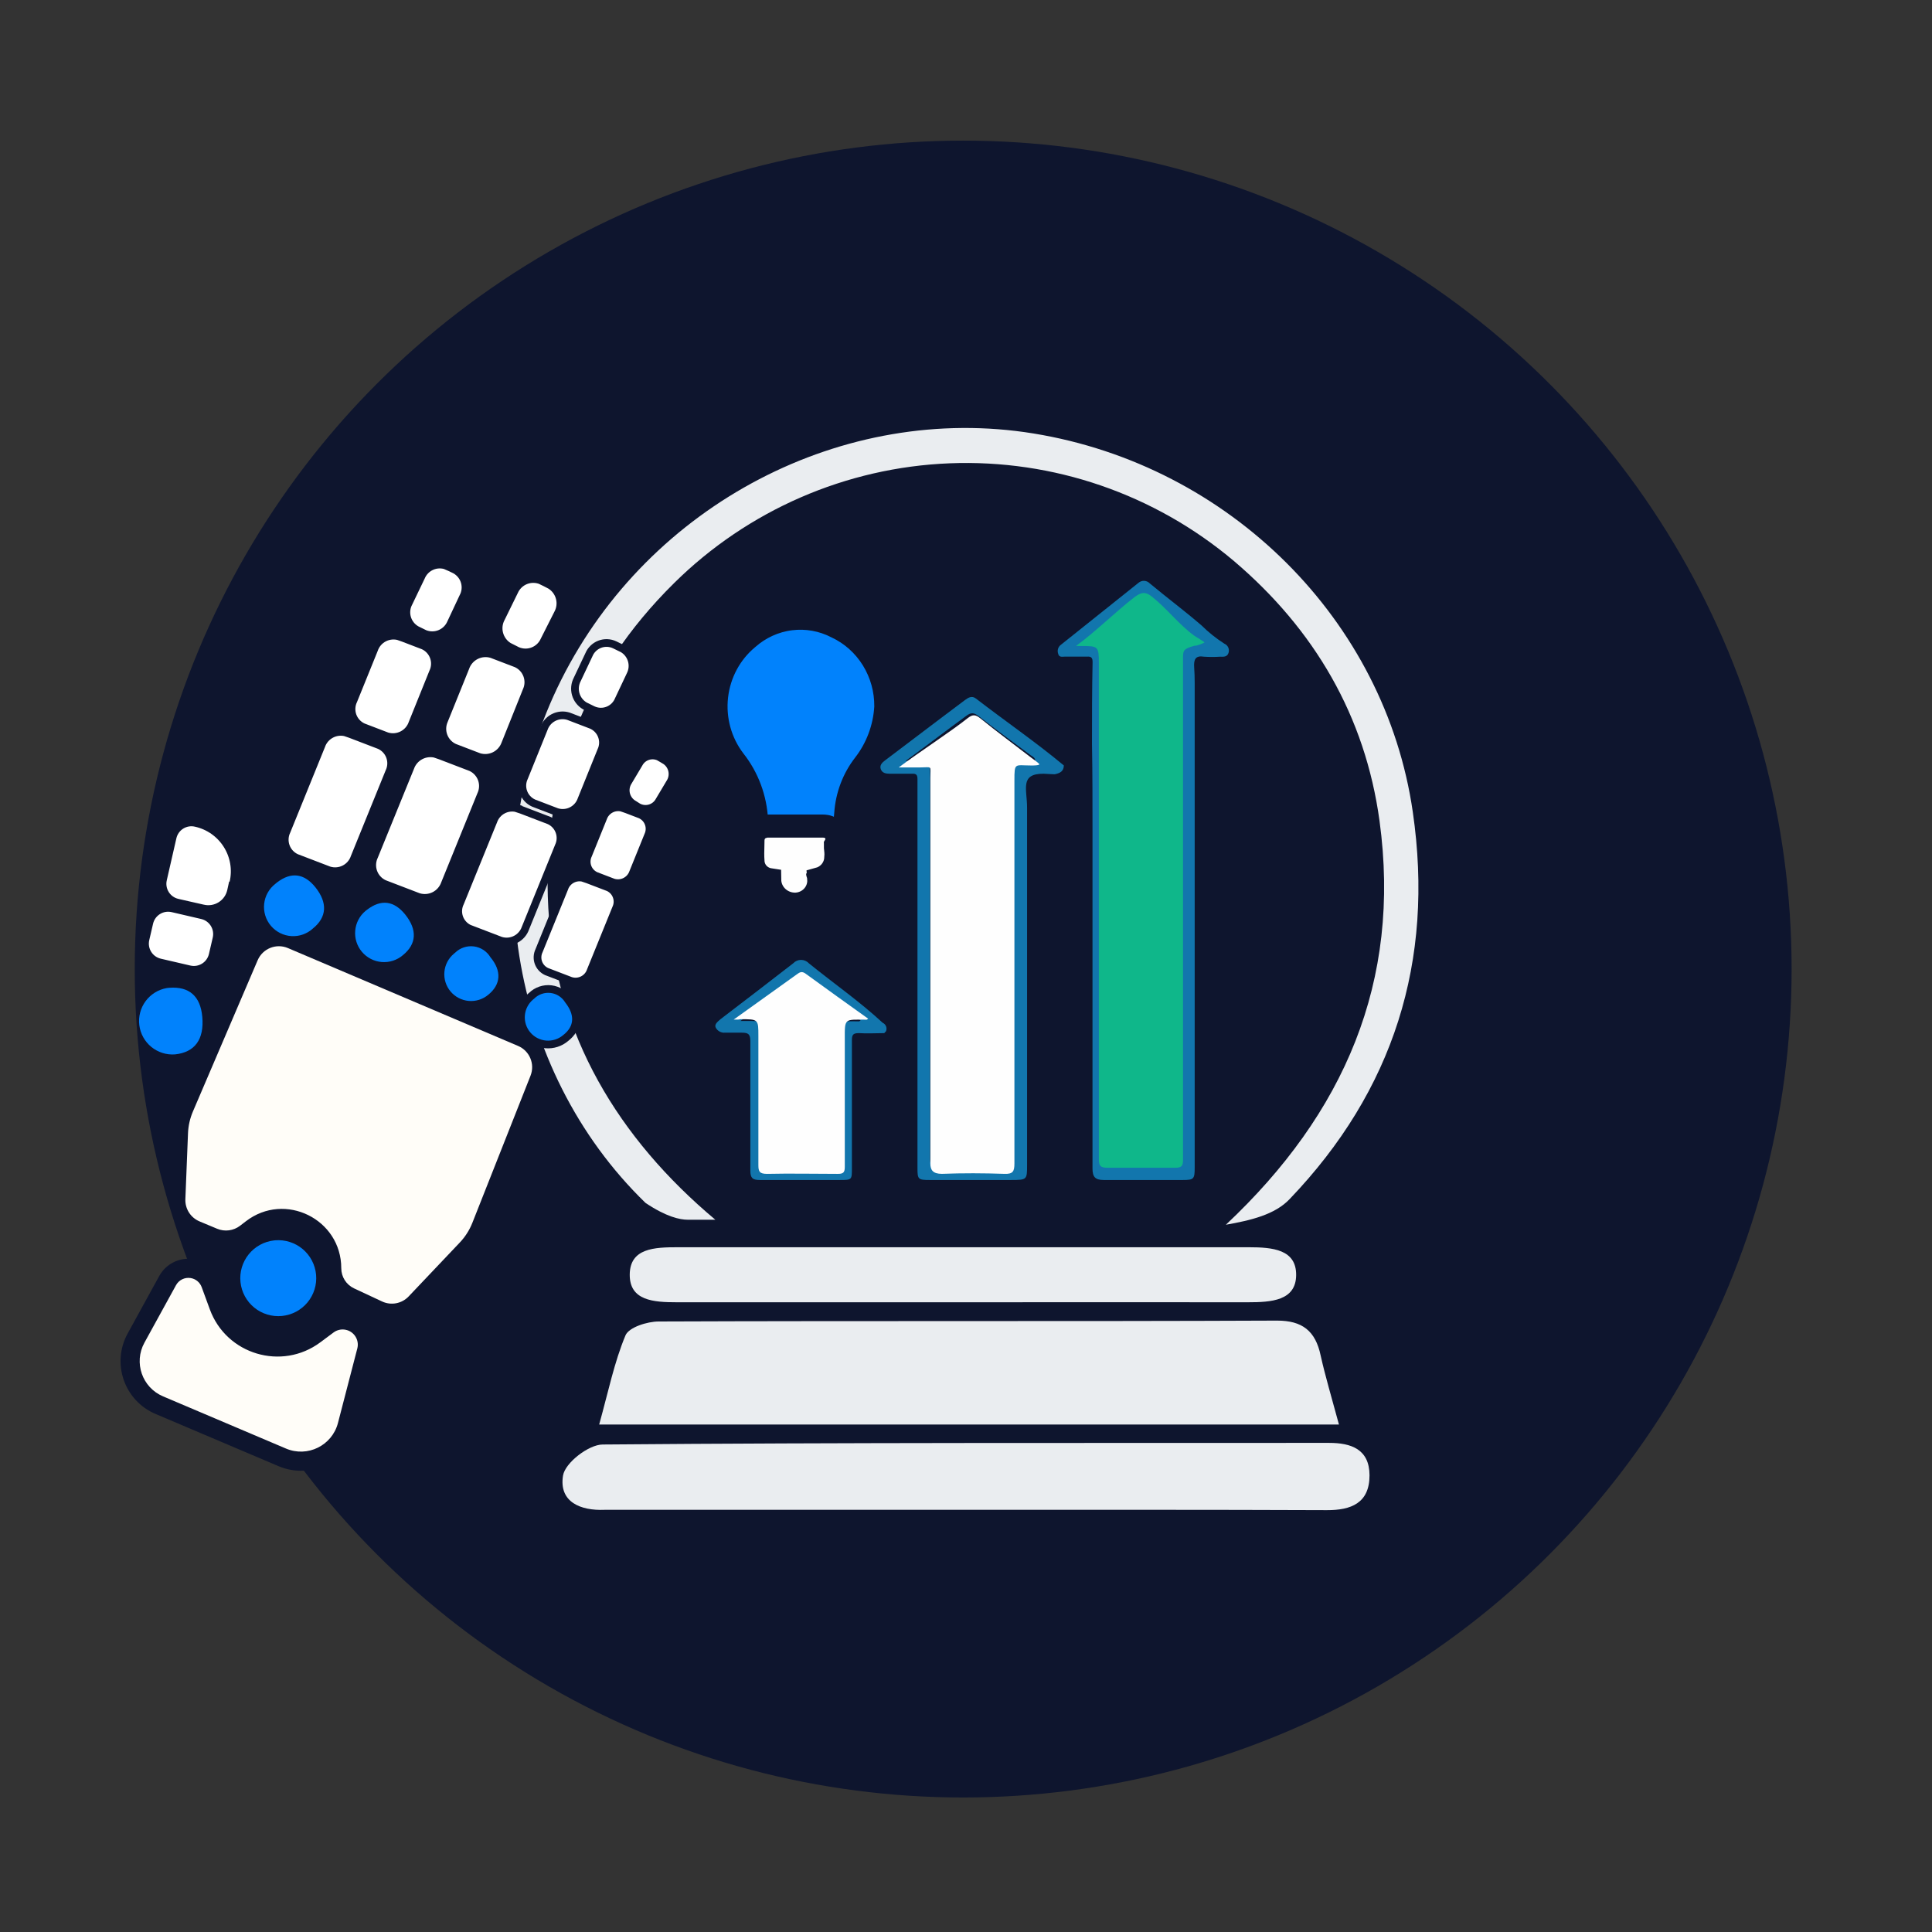 <svg width="251" height="251" viewBox="0 0 251 251" fill="none" xmlns="http://www.w3.org/2000/svg">
<rect x="0" y="0" width="251" height="251" fill="#333333" stroke="none"/>
<ellipse rx="107.628" ry="107.628" transform="matrix(1 0 -0 1 125.133 125.897)" fill="#0E152E"/>
<path d="M155.211 90.642C155.211 92.111 155.211 93.581 155.211 95.05V151.717C155.211 153.175 155.09 153.301 153.696 153.301C150.262 153.301 146.828 153.301 143.394 153.301C142.297 153.301 141.935 152.911 141.935 151.82C141.935 137.22 141.935 122.62 141.935 108.02C141.935 104.232 141.935 100.456 141.869 96.668C141.869 93.121 141.869 89.563 141.946 86.017C141.946 85.477 141.792 85.27 141.243 85.305C140.289 85.305 139.323 85.305 138.369 85.305C138.051 85.305 137.579 85.454 137.469 84.915C137.399 84.709 137.397 84.484 137.463 84.276C137.528 84.068 137.658 83.889 137.831 83.767L147.892 75.732C148.103 75.545 148.375 75.447 148.651 75.46C148.928 75.473 149.19 75.595 149.385 75.801C151.579 77.626 153.916 79.371 156.099 81.253C157.009 82.151 158.006 82.947 159.073 83.629C159.284 83.715 159.458 83.88 159.559 84.092C159.661 84.304 159.683 84.549 159.621 84.777C159.457 85.362 158.996 85.328 158.524 85.316C157.823 85.362 157.119 85.362 156.417 85.316C155.32 85.133 155.068 85.661 155.145 86.717C155.243 88.014 155.2 89.334 155.211 90.642ZM140.794 83.618H141.397C143.591 83.618 143.591 83.618 143.591 85.913V108.169C143.591 122.279 143.591 136.386 143.591 150.489C143.591 151.315 143.745 151.636 144.612 151.636C147.278 151.636 149.933 151.636 152.599 151.636C153.411 151.636 153.565 151.372 153.554 150.592C153.554 145.301 153.554 139.998 153.554 134.706C153.554 118.232 153.554 101.78 153.554 85.351C153.554 84.318 153.685 83.572 154.914 83.675C155.178 83.675 155.584 83.847 155.671 83.445C155.759 83.044 155.386 82.929 155.156 82.745C153.312 81.276 151.414 79.864 149.67 78.303C148.781 77.511 148.243 77.707 147.475 78.384C145.259 80.105 143.054 81.816 140.794 83.618Z" fill="#1276AD"/>
<path d="M133.435 104.93V151.326C133.435 153.266 133.435 153.301 131.372 153.301H120.762C119.289 153.301 119.195 153.209 119.195 151.796C119.195 144.294 119.195 136.791 119.195 129.288C119.195 127.083 119.195 124.878 119.195 122.662C119.195 115.519 119.195 108.376 119.195 101.233C119.195 100.681 119.053 100.486 118.464 100.521C117.509 100.521 116.554 100.521 115.611 100.521C115.104 100.521 114.621 100.44 114.432 99.935C114.244 99.43 114.597 99.074 114.986 98.787L122.165 93.355L125.313 90.989C125.761 90.656 126.244 90.323 126.798 90.759C130.582 93.676 134.531 96.386 138.209 99.441C138.209 100.234 137.655 100.463 137.03 100.59C136.559 100.59 136.087 100.532 135.604 100.521C132.452 100.492 133.435 102.521 133.435 104.93ZM117.662 98.856H119.018C120.703 98.856 120.833 98.97 120.833 100.624V116.047C120.833 127.531 120.833 138.923 120.833 150.372C120.833 151.303 120.927 151.716 122.083 151.67C124.818 151.555 127.564 151.567 130.334 151.67C131.513 151.67 131.678 151.36 131.678 150.338C131.678 133.916 131.678 117.49 131.678 101.06C131.678 98.695 131.678 98.832 133.836 98.856C134.048 98.856 134.307 98.959 134.496 98.729C134.425 98.396 134.107 98.27 133.871 98.097C131.643 96.421 129.38 94.802 127.199 93.079C126.55 92.562 126.161 92.528 125.525 93.01C122.943 94.905 120.468 96.8 117.662 98.856Z" fill="#1276AD"/>
<path d="M114.679 132.88C114.879 132.971 115.036 133.137 115.116 133.342C115.196 133.547 115.193 133.775 115.107 133.977L114.877 134.219C113.777 134.219 112.678 134.296 111.578 134.219C110.819 134.219 110.677 134.449 110.677 135.14C110.677 140.682 110.677 146.223 110.677 151.754C110.677 153.29 110.677 153.301 109.115 153.301C105.641 153.301 102.166 153.301 98.692 153.301C97.769 153.301 97.483 153.038 97.483 152.094C97.483 146.487 97.483 140.879 97.483 135.261C97.483 134.339 97.197 134.164 96.383 134.164C95.57 134.164 94.899 134.164 94.184 134.164C93.946 134.183 93.707 134.133 93.496 134.02C93.286 133.907 93.112 133.736 92.997 133.527C92.766 133.088 93.217 132.759 93.579 132.43C96.746 130.016 99.905 127.587 103.057 125.144C103.187 125.006 103.343 124.896 103.517 124.82C103.691 124.745 103.879 124.706 104.069 124.706C104.258 124.706 104.446 124.745 104.62 124.82C104.794 124.896 104.951 125.006 105.08 125.144C108.284 127.744 111.655 130.084 114.679 132.88ZM96.207 132.639C96.647 132.639 96.823 132.639 97.01 132.639C99.099 132.639 99.11 132.639 99.11 134.713C99.11 140.034 99.11 145.356 99.11 150.678C99.11 151.447 99.231 151.776 100.121 151.776C102.826 151.699 105.531 151.776 108.236 151.776C108.895 151.776 109.104 151.644 109.104 150.931C109.104 145.686 109.104 140.44 109.104 135.195C109.104 132.441 109.038 132.672 111.622 132.693C111.622 132.693 111.721 132.639 111.809 132.573C109.39 130.718 106.971 128.875 104.585 127.009C104.157 126.669 103.904 126.801 103.552 127.086L96.207 132.639Z" fill="#1276AD"/>
<path d="M139.798 83.915C142.278 82.117 144.983 79.441 147.307 77.642C148.186 76.967 148.776 76.772 149.716 77.562C151.654 79.12 153.127 81.1 155.126 82.567C155.378 82.75 156.498 83.389 156.478 83.476C156.478 83.476 155.576 83.931 155.187 83.892C153.694 84.307 153.694 84.534 153.694 85.565C153.694 102.005 153.694 118.423 153.694 134.817C153.694 140.098 153.694 145.389 153.694 150.67C153.694 151.449 153.538 151.723 152.647 151.712C149.72 151.712 146.806 151.712 143.88 151.712C142.929 151.712 142.76 151.426 142.76 150.567C142.76 136.486 142.76 122.409 142.76 108.335V86.218C142.76 83.927 142.7 83.927 140.352 83.927L139.798 83.915Z" fill="#0FB78A"/>
<path d="M116.763 99.703C119.518 97.628 123.317 95.203 125.748 93.278C126.373 92.791 126.755 92.826 127.392 93.348C129.534 95.087 131.756 96.722 133.944 98.414C134.175 98.588 134.848 99.056 135.014 99.252C135.18 99.448 134.152 99.459 133.944 99.448C131.837 99.448 131.791 99.017 131.791 101.406C131.791 117.986 131.791 134.57 131.791 151.158C131.791 152.189 131.594 152.549 130.471 152.502C127.797 152.41 125.1 152.398 122.368 152.502C121.211 152.502 120.869 152.02 120.869 151.158C120.869 139.563 120.869 127.95 120.869 116.402V101.057C120.869 99.388 121.156 99.692 119.5 99.703H116.763Z" fill="#FEFEFE"/>
<path d="M115.083 91.868L115.085 91.83L115.085 91.792C115.105 89.623 114.514 87.491 113.378 85.656C112.248 83.83 110.626 82.373 108.703 81.468C106.854 80.509 104.767 80.134 102.707 80.394C100.645 80.654 98.711 81.537 97.145 82.925C94.88 84.799 93.43 87.509 93.096 90.462C92.761 93.425 93.573 96.409 95.367 98.767L95.376 98.779L95.385 98.791C97.133 100.998 98.153 103.731 98.286 106.59C98.296 107.009 98.38 107.799 99.082 108.324C99.407 108.566 99.743 108.655 99.974 108.692C100.196 108.729 100.409 108.731 100.548 108.731H100.56H100.572H100.584H100.596H100.608H100.62H100.632H100.644H100.657H100.669H100.681H100.693H100.705H100.717H100.729H100.741H100.753H100.765H100.777H100.789H100.801H100.813H100.825H100.837H100.849H100.861H100.874H100.886H100.898H100.91H100.922H100.934H100.946H100.958H100.97H100.982H100.994H101.006H101.018H101.03H101.042H101.054H101.066H101.078H101.09H101.103H101.115H101.127H101.139H101.151H101.163H101.175H101.187H101.199H101.211H101.223H101.235H101.247H101.259H101.271H101.283H101.295H101.307H101.32H101.332H101.344H101.356H101.368H101.38H101.392H101.404H101.416H101.428H101.44H101.452H101.464H101.476H101.488H101.5H101.512H101.524H101.537H101.549H101.561H101.573H101.585H101.597H101.609H101.621H101.633H101.645H101.657H101.669H101.681H101.693H101.705H101.717H101.729H101.741H101.753H101.766H101.778H101.79H101.802H101.814H101.826H101.838H101.85H101.862H101.874H101.886H101.898H101.91H101.922H101.934H101.946H101.958H101.97H101.983H101.995H102.007H102.019H102.031H102.043H102.055H102.067H102.079H102.091H102.103H102.115H102.127H102.139H102.151H102.163H102.175H102.187H102.2H102.212H102.224H102.236H102.248H102.26H102.272H102.284H102.296H102.308H102.32H102.332H102.344H102.356H102.368H102.38H102.392H102.404H102.416H102.429H102.441H102.453H102.465H102.477H102.489H102.501H102.513H102.525H102.537H102.549H102.561H102.573H102.585H102.597H102.609H102.621H102.633H102.646H102.658H102.67H102.682H102.694H102.706H102.718H102.73H102.742H102.754H102.766H102.778H102.79H102.802H102.814H102.826H102.838H102.85H102.863H102.875H102.887H102.899H102.911H102.923H102.935H102.947H102.959H102.971H102.983H102.995H103.007H103.019H103.031H103.043H103.055H103.067H103.079H103.092H103.104H103.116H103.128H103.14H103.152H103.164H103.176H103.188H103.2H103.212H103.224H103.236H103.248H103.26H103.272H103.284H103.296H103.309H103.321H103.333H103.345H103.357H103.369H103.381H103.393H103.405H103.417H103.429H103.441H103.453H103.465H103.477H103.489H103.501H103.513H103.525H103.538H103.55H103.562H103.574H103.586H103.598H103.61H103.622H103.634H103.646H103.658H103.67H103.682H103.694H103.706H103.718H103.73H103.742H103.755H103.767H103.779H103.791H103.803H103.815H103.827H103.839H103.851H103.863H103.875H103.887H103.899H103.911H103.923H103.935H103.947H103.959H103.972H103.984H103.996H104.008H104.02H104.032H104.044H104.056H104.068H104.08H104.092H104.104H104.116H104.128H104.14H104.152H104.164H104.176H104.188H104.201H104.213H104.225H104.237H104.249H104.261H104.273H104.285H104.297H104.309H104.321H104.333H104.345H104.357H104.369H104.381H104.393H104.405H104.418H104.43H104.442H104.454H104.466H104.478H104.49H104.502H104.514H104.526H104.538H104.55H104.562H104.574H104.586H104.598H104.61H104.622H104.635H104.647H104.659H104.671H104.683H104.695H104.707H104.719H104.731H104.743H104.755H104.767H104.779H104.791H104.803H104.815H104.827H104.839H104.851H104.864H104.876H104.888H104.9H104.912H104.924H104.936H104.948H104.96H104.972H104.984H104.996H105.008H105.02H105.032H105.044H105.056H105.068H105.081H105.093H105.105H105.117H105.129H105.141H105.153H105.165H105.177H105.189H105.201H105.213H105.225H105.237H105.249H105.261H105.273H105.285H105.298H105.31H105.322H105.334H105.346H105.358H105.37H105.382H105.394H105.406H105.418H105.43H105.442H105.454H105.466H105.478H105.49H105.502H105.514H105.527H105.539H105.551H105.563H105.575H105.587H105.599H105.611H105.623H105.635H105.647H105.659H105.671H105.683H105.695H105.707H105.719H105.731H105.744H105.756H105.768H105.78H105.792H105.804H105.816H105.828H105.84H105.852H105.864H105.876H105.888H105.9H105.912H105.924H105.936H105.948H105.961H105.973H105.985H105.997H106.009H106.021H106.033H106.045H106.057H106.069H106.081H106.093H106.105H106.117H106.129H106.141H106.153H106.165H106.177H106.19H106.202H106.214H106.226H106.238H106.25H106.262H106.274H106.286H106.298H106.31H106.322H106.334H106.346H106.358H106.37H106.382H106.394H106.407H106.419H106.431H106.443H106.455H106.467H106.479H106.491H106.503H106.515H106.527H106.539H106.551H106.563H106.575H106.587H106.599H106.611H106.624H106.636H106.648H106.66H106.672H106.684H106.696H106.708H106.72L106.765 108.731C107.112 108.731 107.492 108.731 107.808 108.693C108.148 108.651 108.712 108.537 109.17 108.061C109.599 107.616 109.712 107.076 109.762 106.784C109.806 106.528 109.834 106.208 109.862 105.9C109.867 105.84 109.873 105.781 109.878 105.723L109.88 105.705L109.881 105.687C110.038 103.369 110.874 101.159 112.273 99.352C113.94 97.212 114.919 94.597 115.083 91.868Z" fill="#0182FC" stroke="#0E152E" stroke-width="3"/>
<path d="M102.716 107.319H98.984L99.101 107.431C98.8 107.521 98.424 107.718 98.147 108.118C97.882 108.501 97.821 108.908 97.821 109.21C97.821 109.409 97.815 109.646 97.808 109.905C97.791 110.504 97.771 111.22 97.822 111.86C97.838 112.468 98.077 113.044 98.483 113.487C98.884 113.924 99.421 114.203 99.995 114.291C100 114.721 100.094 115.145 100.269 115.538C100.449 115.942 100.711 116.303 101.036 116.6C101.36 116.897 101.741 117.125 102.153 117.272C102.565 117.42 103.001 117.485 103.438 117.465L103.456 117.464L103.474 117.462C103.939 117.43 104.394 117.295 104.803 117.066C105.213 116.837 105.568 116.518 105.838 116.128C106.108 115.739 106.284 115.291 106.349 114.819C106.378 114.612 106.385 114.404 106.37 114.198C106.886 114.058 107.363 113.784 107.746 113.393C108.258 112.869 108.561 112.172 108.583 111.433C108.618 111.137 108.609 110.869 108.594 110.656C108.585 110.534 108.573 110.419 108.563 110.324C108.561 110.306 108.559 110.289 108.557 110.273C108.549 110.196 108.542 110.135 108.536 110.072C108.523 109.924 108.524 109.852 108.529 109.812C108.53 109.803 108.531 109.797 108.531 109.794C108.532 109.792 108.532 109.79 108.532 109.789L108.548 109.759L108.563 109.727C108.679 109.476 108.848 108.962 108.615 108.38C108.379 107.789 107.896 107.541 107.652 107.45C107.406 107.357 107.181 107.336 107.071 107.328C106.955 107.319 106.845 107.319 106.793 107.319C106.79 107.319 106.787 107.319 106.784 107.319H102.716ZM106.229 113.477C106.229 113.478 106.23 113.479 106.23 113.481L106.23 113.48C106.229 113.478 106.229 113.477 106.229 113.477Z" fill="#FEFEFE" stroke="#0E152E" stroke-width="3"/>
<path d="M95.316 132.462L103.517 126.587C103.912 126.288 104.196 126.149 104.677 126.507C107.357 128.465 110.074 130.4 112.791 132.347C112.692 132.416 112.643 132.473 112.581 132.473C109.679 132.473 109.741 132.209 109.753 135.1C109.753 140.606 109.753 146.112 109.753 151.618C109.753 152.367 109.518 152.517 108.777 152.505C105.739 152.505 102.701 152.436 99.663 152.505C98.663 152.505 98.527 152.194 98.527 151.353C98.527 145.767 98.527 140.18 98.527 134.593C98.527 132.416 98.527 132.404 96.168 132.416C95.996 132.473 95.81 132.462 95.316 132.462Z" fill="#FEFEFE"/>
<path d="M89.359 158.464C88.336 158.464 86.579 158.099 83.864 156.279C66.048 138.991 61.632 110.812 72.915 88.317C84.37 65.487 109.631 52.308 134.264 56.315C159.777 60.464 179.964 80.599 183.549 105.504C186.365 124.886 181.027 141.706 167.556 155.771C165.642 157.805 162.492 158.547 159.261 159.116C174.646 144.666 182.07 127.52 179.224 106.643C177.361 93.026 170.767 81.779 160.314 72.891C150.007 64.186 136.834 59.657 123.376 60.191C109.917 60.725 97.142 66.284 87.551 75.779C75.852 87.341 70.332 101.538 71.234 117.961C72.135 134.385 80.364 147.928 92.934 158.464H89.359Z" fill="#EAEDF0"/>
<path d="M173.953 185.072H77.842C79.026 180.826 79.795 176.998 81.263 173.483C81.709 172.437 84.087 171.684 85.575 171.684C112.359 171.58 139.132 171.684 165.915 171.569C169.165 171.569 170.906 172.877 171.584 176.14C172.181 178.818 172.971 181.433 173.953 185.072Z" fill="#EAEDF0"/>
<path d="M125.759 196.151H81.574C80.558 196.151 79.541 196.151 78.524 196.151C75.474 196.278 72.587 195.171 73.146 191.703C73.41 190.049 76.471 187.677 78.29 187.667C109.746 187.403 141.202 187.477 172.658 187.456C175.515 187.456 177.914 188.257 177.924 191.672C177.924 195.308 175.494 196.204 172.394 196.193C156.879 196.13 141.324 196.151 125.759 196.151Z" fill="#EAEDF0"/>
<path d="M125.28 169.187C112.825 169.187 100.38 169.187 87.935 169.187C84.9 169.187 81.773 168.984 81.814 165.564C81.854 162.144 85.052 162.038 88.046 162.038C112.775 162.038 137.506 162.038 162.241 162.038C165.357 162.038 168.423 162.329 168.392 165.661C168.362 168.993 165.155 169.187 162.119 169.187C149.836 169.169 137.563 169.187 125.28 169.187Z" fill="#EAEDF0"/>
<path d="M49.326 96.837L49.311 96.83L49.295 96.824L45.078 95.208L44.899 95.675L45.044 95.196C44.379 94.995 43.662 95.061 43.045 95.381C42.433 95.698 41.967 96.239 41.745 96.891L37.246 107.974C37.1 108.277 37.015 108.606 36.996 108.941C36.976 109.283 37.024 109.625 37.138 109.948C37.251 110.271 37.428 110.568 37.658 110.822C37.888 111.075 38.166 111.281 38.476 111.426L38.492 111.434L38.509 111.44L42.726 113.056L42.742 113.062L42.758 113.067C43.424 113.272 44.143 113.208 44.762 112.887C45.375 112.57 45.84 112.026 46.059 111.372L50.558 100.291C50.705 99.988 50.792 99.66 50.812 99.324C50.833 98.981 50.785 98.638 50.671 98.314C50.557 97.991 50.38 97.693 50.148 97.439C49.917 97.186 49.638 96.981 49.326 96.837Z" fill="white" stroke="#0E152E" stroke-miterlimit="10"/>
<path d="M26.25 118.906L22.412 118.014C21.061 117.701 19.713 118.541 19.399 119.892L18.904 122.025C18.59 123.376 19.431 124.724 20.781 125.038L24.619 125.929C25.97 126.243 27.319 125.402 27.632 124.052L28.127 121.918C28.441 120.568 27.601 119.219 26.25 118.906Z" fill="white" stroke="#0E152E" stroke-miterlimit="10"/>
<path d="M30.15 115.12L30.211 115.133L30.322 114.659C30.515 113.828 30.541 112.968 30.399 112.127C30.256 111.286 29.949 110.482 29.493 109.761C29.037 109.04 28.443 108.417 27.745 107.927C27.047 107.439 26.26 107.093 25.428 106.911C25.108 106.837 24.778 106.827 24.455 106.881C24.131 106.935 23.821 107.052 23.542 107.226C23.263 107.4 23.022 107.627 22.831 107.895C22.64 108.163 22.504 108.465 22.43 108.785L22.43 108.786L21.177 114.267L21.177 114.268C21.031 114.913 21.145 115.59 21.496 116.152C21.846 116.713 22.404 117.113 23.049 117.265L23.049 117.265L23.052 117.266L26.387 118.024C26.388 118.024 26.388 118.024 26.389 118.024C26.775 118.113 27.175 118.126 27.566 118.06C27.957 117.995 28.331 117.853 28.668 117.642C29.004 117.432 29.296 117.157 29.526 116.834C29.756 116.511 29.92 116.146 30.009 115.759L30.009 115.759L30.01 115.755L30.15 115.12Z" fill="white" stroke="#0E152E" stroke-miterlimit="9.99"/>
<path d="M40.988 115.289C42.569 117.285 42.473 119.146 40.663 120.617C40.287 120.965 39.844 121.232 39.361 121.404C38.879 121.575 38.367 121.647 37.855 121.615C37.344 121.584 36.845 121.449 36.387 121.218C35.929 120.988 35.523 120.668 35.193 120.277C34.862 119.885 34.614 119.431 34.464 118.942C34.314 118.452 34.264 117.937 34.319 117.428C34.373 116.918 34.529 116.425 34.779 115.978C35.029 115.531 35.367 115.139 35.772 114.826C35.833 114.765 35.899 114.709 35.969 114.66C37.823 113.23 39.525 113.458 40.988 115.289Z" fill="#0182FC"/>
<path d="M26.279 132.095C26.546 135.027 25.317 136.72 22.725 136.985C21.613 137.065 20.513 136.715 19.652 136.007C18.791 135.299 18.235 134.287 18.099 133.181C17.962 132.075 18.256 130.959 18.919 130.063C19.582 129.167 20.564 128.56 21.661 128.367L21.977 128.331C24.606 128.129 26.039 129.439 26.279 132.095Z" fill="#0182FC"/>
<path d="M55.012 83.888L54.997 83.882L54.981 83.876L51.955 82.716L51.776 83.183L51.929 82.707C51.261 82.493 50.536 82.553 49.911 82.871C49.292 83.188 48.822 83.734 48.601 84.392L45.926 90.997C45.779 91.299 45.693 91.628 45.672 91.964C45.651 92.306 45.699 92.65 45.813 92.973C45.927 93.297 46.105 93.595 46.336 93.848C46.567 94.102 46.846 94.307 47.158 94.451L47.173 94.458L47.189 94.464L50.247 95.635L50.263 95.642L50.281 95.647C50.946 95.848 51.663 95.782 52.28 95.463C52.892 95.146 53.358 94.604 53.579 93.952L56.244 87.342C56.391 87.04 56.477 86.711 56.498 86.376C56.519 86.033 56.471 85.69 56.357 85.366C56.243 85.042 56.065 84.745 55.834 84.491C55.603 84.237 55.324 84.032 55.012 83.888Z" fill="white" stroke="#0E152E" stroke-miterlimit="10"/>
<path d="M59.149 74.05L59.137 74.044L59.125 74.037L58.107 73.539L57.886 73.988L58.066 73.521C57.428 73.276 56.72 73.291 56.093 73.563C55.471 73.832 54.978 74.333 54.719 74.958L53.118 78.292C52.787 78.89 52.705 79.594 52.89 80.253C53.077 80.916 53.519 81.479 54.12 81.817L54.132 81.823L54.145 81.83L55.163 82.329L55.182 82.338L55.202 82.345C55.841 82.595 56.553 82.584 57.186 82.317C57.815 82.05 58.316 81.55 58.583 80.921L60.153 77.573C60.483 76.976 60.564 76.272 60.38 75.614C60.193 74.951 59.751 74.388 59.149 74.05Z" fill="white" stroke="#0E152E" stroke-miterlimit="10"/>
<path d="M61.203 99.706L61.188 99.699L61.171 99.693L56.743 97.996L56.564 98.463L56.708 97.984C56.026 97.78 55.292 97.847 54.658 98.171C54.029 98.493 53.548 99.045 53.313 99.711L48.618 111.243C48.468 111.558 48.381 111.898 48.362 112.246C48.342 112.6 48.393 112.954 48.512 113.287C48.631 113.621 48.815 113.927 49.053 114.189C49.292 114.451 49.58 114.663 49.901 114.812L49.917 114.819L49.933 114.825L54.351 116.518L54.367 116.524L54.384 116.529C55.066 116.738 55.803 116.673 56.44 116.35C57.072 116.028 57.556 115.475 57.791 114.807L62.48 103.26C62.629 102.947 62.716 102.608 62.735 102.262C62.755 101.91 62.704 101.557 62.586 101.225C62.468 100.893 62.285 100.588 62.047 100.327C61.81 100.066 61.523 99.855 61.203 99.706Z" fill="white" stroke="#0E152E" stroke-miterlimit="10"/>
<path d="M52.656 118.827C54.23 120.808 54.127 122.655 52.326 124.105C51.949 124.425 51.513 124.666 51.042 124.817C50.572 124.967 50.076 125.024 49.584 124.983C49.092 124.942 48.612 124.804 48.173 124.578C47.734 124.352 47.343 124.041 47.024 123.664C46.705 123.287 46.463 122.851 46.312 122.38C46.162 121.91 46.106 121.414 46.147 120.922C46.188 120.429 46.325 119.95 46.551 119.51C46.778 119.071 47.088 118.681 47.465 118.362L47.673 118.199C49.508 116.786 51.199 117.011 52.656 118.827Z" fill="#0182FC"/>
<path d="M63.91 84.999L63.893 84.992L63.875 84.987C63.187 84.78 62.445 84.85 61.807 85.182C61.174 85.512 60.694 86.073 60.467 86.749L57.687 93.629C57.412 94.267 57.396 94.987 57.644 95.636C57.892 96.287 58.385 96.816 59.018 97.108L59.033 97.115L59.049 97.121L62.212 98.332L62.23 98.339L62.248 98.345C62.915 98.544 63.634 98.484 64.259 98.176C64.883 97.868 65.367 97.336 65.615 96.686L68.387 89.765C68.534 89.452 68.619 89.114 68.637 88.769C68.655 88.418 68.604 88.067 68.485 87.736C68.367 87.406 68.184 87.102 67.947 86.842C67.71 86.582 67.424 86.372 67.106 86.224L67.09 86.217L67.074 86.21L63.91 84.999Z" fill="white" stroke="#0E152E" stroke-miterlimit="10"/>
<path d="M71.517 76.049L71.499 76.038L71.481 76.029L70.412 75.474L70.181 75.918L70.387 75.462C70.061 75.315 69.709 75.235 69.352 75.225C68.995 75.216 68.639 75.278 68.306 75.407C67.973 75.537 67.669 75.731 67.412 75.98C67.158 76.225 66.955 76.518 66.814 76.841L65.117 80.301C64.781 80.915 64.69 81.633 64.865 82.311C65.04 82.994 65.469 83.583 66.065 83.959L66.085 83.971L66.106 83.982L67.19 84.53L67.204 84.537L67.217 84.543C67.54 84.683 67.888 84.757 68.24 84.762C68.591 84.767 68.941 84.702 69.267 84.571C69.594 84.44 69.892 84.246 70.143 84C70.39 83.758 70.588 83.47 70.725 83.153L72.465 79.71C72.802 79.096 72.893 78.376 72.718 77.697C72.543 77.014 72.113 76.425 71.517 76.049Z" fill="white" stroke="#0E152E" stroke-miterlimit="10"/>
<path d="M71.388 106.618L71.371 106.61L71.353 106.603L67.272 105.04L67.093 105.507L67.226 105.025C66.593 104.85 65.917 104.924 65.336 105.232C64.76 105.537 64.321 106.048 64.107 106.664L59.782 117.294C59.641 117.582 59.558 117.895 59.536 118.215C59.514 118.542 59.557 118.869 59.661 119.179C59.766 119.489 59.931 119.776 60.147 120.022C60.362 120.268 60.624 120.469 60.918 120.614L60.939 120.624L60.96 120.633L65.041 122.196L65.058 122.203L65.076 122.208C65.717 122.4 66.407 122.336 67.002 122.03C67.592 121.727 68.043 121.208 68.262 120.582L72.579 109.944C72.717 109.651 72.797 109.334 72.815 109.011C72.832 108.682 72.785 108.352 72.675 108.042C72.565 107.731 72.394 107.446 72.173 107.201C71.953 106.957 71.686 106.759 71.388 106.618Z" fill="white" stroke="#0E152E" stroke-miterlimit="10"/>
<path d="M63.723 124.372C65.196 126.146 65.079 127.902 63.429 129.241C63.079 129.534 62.674 129.755 62.238 129.892C61.803 130.028 61.344 130.078 60.889 130.037C60.434 129.996 59.992 129.867 59.587 129.655C59.182 129.443 58.824 129.154 58.531 128.804C58.238 128.453 58.017 128.049 57.88 127.613C57.744 127.177 57.694 126.718 57.735 126.264C57.776 125.809 57.905 125.366 58.117 124.962C58.329 124.557 58.618 124.198 58.968 123.905L59.147 123.756C59.466 123.448 59.852 123.216 60.274 123.078C60.696 122.94 61.144 122.899 61.584 122.958C62.024 123.018 62.444 123.176 62.815 123.42C63.185 123.665 63.496 123.991 63.723 124.372Z" fill="#0182FC"/>
<path d="M73.87 93.058L73.853 93.052L73.837 93.047C73.198 92.852 72.509 92.914 71.915 93.219C71.326 93.522 70.877 94.041 70.662 94.667L68.102 101.005C67.962 101.297 67.881 101.614 67.863 101.937C67.845 102.267 67.892 102.597 68.004 102.907C68.115 103.218 68.287 103.503 68.51 103.747C68.732 103.99 69.002 104.186 69.302 104.324L69.316 104.331L69.331 104.337L72.326 105.484L72.342 105.49L72.359 105.495C72.998 105.69 73.687 105.628 74.281 105.322C74.87 105.019 75.318 104.501 75.534 103.875L78.094 97.536C78.236 97.239 78.317 96.916 78.333 96.587C78.349 96.251 78.296 95.917 78.178 95.602C78.061 95.288 77.88 95.001 77.648 94.758C77.416 94.516 77.137 94.323 76.829 94.192L76.82 94.188L76.812 94.185L73.87 93.058Z" fill="white" stroke="#0E152E" stroke-miterlimit="10"/>
<path d="M79.864 83.778L79.864 83.778L79.859 83.775C79.555 83.631 79.225 83.55 78.888 83.538C78.552 83.525 78.217 83.582 77.903 83.703C77.589 83.825 77.303 84.009 77.063 84.245C76.826 84.477 76.638 84.755 76.511 85.062L74.995 88.269C74.687 88.856 74.615 89.538 74.795 90.177C74.976 90.819 75.398 91.366 75.973 91.705L75.99 91.715L76.007 91.723L77.038 92.227L77.045 92.23L77.051 92.233C77.357 92.371 77.688 92.446 78.024 92.452C78.359 92.459 78.693 92.397 79.004 92.27C79.314 92.144 79.597 91.956 79.832 91.717C80.064 91.482 80.247 91.204 80.369 90.898L81.885 87.691C82.181 87.113 82.25 86.444 82.076 85.817C81.901 85.187 81.494 84.647 80.938 84.305L80.917 84.292L80.895 84.281L79.864 83.778Z" fill="white" stroke="#0E152E" stroke-miterlimit="10"/>
<path d="M79.062 115.303L79.045 115.295L79.028 115.288L75.921 114.098L75.742 114.565L75.886 114.086C75.362 113.928 74.797 113.984 74.313 114.241C73.837 114.494 73.478 114.923 73.312 115.437L70.026 123.522C69.914 123.758 69.848 124.014 69.834 124.276C69.819 124.544 69.858 124.811 69.948 125.064C70.038 125.316 70.177 125.548 70.358 125.746C70.538 125.944 70.757 126.104 71 126.217L71.015 126.224L71.031 126.23L74.129 127.417L74.144 127.422L74.16 127.427C74.686 127.589 75.254 127.536 75.74 127.28C76.219 127.027 76.58 126.597 76.747 126.082L80.033 117.995C80.144 117.758 80.209 117.502 80.222 117.241C80.236 116.974 80.197 116.707 80.107 116.456C80.018 116.204 79.879 115.973 79.7 115.775C79.52 115.577 79.304 115.417 79.062 115.303Z" fill="white" stroke="#0E152E" stroke-miterlimit="10"/>
<path d="M68.93 129.478L68.93 129.478L68.926 129.481C68.572 129.781 68.281 130.147 68.07 130.559C67.858 130.971 67.729 131.42 67.691 131.882C67.653 132.343 67.706 132.808 67.847 133.249C67.989 133.69 68.215 134.099 68.515 134.452C68.814 134.806 69.18 135.097 69.592 135.308C70.004 135.52 70.454 135.649 70.915 135.687C71.377 135.725 71.841 135.672 72.282 135.531C72.72 135.391 73.126 135.166 73.477 134.87C74.303 134.228 74.782 133.443 74.827 132.546C74.872 131.671 74.499 130.789 73.836 129.943C73.598 129.557 73.276 129.228 72.895 128.98C72.504 128.727 72.061 128.565 71.6 128.508C71.138 128.451 70.669 128.499 70.228 128.649C69.795 128.797 69.4 129.039 69.073 129.359L68.93 129.478Z" fill="#0182FC" stroke="#0E152E"/>
<path d="M83.218 105.847L83.203 105.84L83.187 105.834L80.962 104.982L80.783 105.449L80.93 104.971C80.414 104.812 79.856 104.861 79.375 105.108C78.899 105.352 78.535 105.77 78.361 106.275L76.413 111.084C76.301 111.32 76.236 111.576 76.222 111.838C76.207 112.105 76.247 112.372 76.337 112.624C76.428 112.876 76.568 113.107 76.749 113.304C76.931 113.501 77.15 113.66 77.393 113.771L77.407 113.777L77.422 113.783L79.656 114.639L79.673 114.645L79.691 114.651C80.204 114.804 80.757 114.754 81.234 114.509C81.706 114.267 82.068 113.853 82.244 113.352L84.196 108.531C84.306 108.295 84.37 108.039 84.383 107.778C84.397 107.511 84.357 107.245 84.267 106.994C84.177 106.743 84.038 106.512 83.858 106.315C83.677 106.119 83.46 105.959 83.218 105.847Z" fill="white" stroke="#0E152E" stroke-miterlimit="10"/>
<path d="M86.521 98.877L86.504 98.865L86.487 98.854L85.762 98.408L85.5 98.834L85.741 98.396C85.507 98.267 85.25 98.186 84.984 98.159C84.719 98.131 84.45 98.157 84.195 98.235C83.94 98.312 83.703 98.441 83.498 98.612C83.297 98.779 83.131 98.985 83.01 99.216L81.633 101.528C81.34 101.974 81.229 102.515 81.322 103.04C81.417 103.569 81.712 104.042 82.147 104.359L82.16 104.369L82.173 104.377L82.886 104.829L82.902 104.839L82.918 104.848C83.153 104.974 83.41 105.051 83.675 105.076C83.94 105.102 84.207 105.074 84.462 104.996C84.716 104.917 84.952 104.789 85.157 104.619C85.357 104.452 85.523 104.247 85.646 104.017L87.019 101.714C87.315 101.271 87.43 100.73 87.34 100.204C87.249 99.672 86.955 99.197 86.521 98.877Z" fill="white" stroke="#0E152E" stroke-miterlimit="10"/>
<path d="M35.745 161.138C37.042 161.031 38.33 161.441 39.327 162.279C40.323 163.117 40.948 164.315 41.065 165.611C41.183 166.908 40.782 168.199 39.952 169.202C39.122 170.205 37.929 170.839 36.633 170.966C35.337 171.093 34.043 170.703 33.034 169.881C32.025 169.058 31.381 167.87 31.244 166.575C31.107 165.28 31.488 163.984 32.302 162.968C33.117 161.952 34.3 161.3 35.594 161.153L35.745 161.138Z" fill="#0182FC"/>
<path d="M33.964 165.945C33.956 165.847 33.953 165.749 33.956 165.652C34.035 165.188 34.282 164.77 34.648 164.475C35.014 164.18 35.475 164.029 35.945 164.05C36.415 164.071 36.861 164.263 37.199 164.59C37.538 164.916 37.745 165.355 37.783 165.824C37.796 166.328 37.611 166.816 37.267 167.184C36.923 167.552 36.449 167.771 35.946 167.792C35.443 167.813 34.951 167.636 34.577 167.299C34.204 166.961 33.978 166.49 33.948 165.987L33.964 165.945Z" fill="#0182FC"/>
<path d="M24.425 147.231L24.083 155.794C24.033 157.047 24.768 158.199 25.926 158.682L28.207 159.634C29.199 160.048 30.336 159.899 31.189 159.245L31.949 158.661C37.014 154.773 44.337 158.384 44.337 164.768C44.337 165.89 44.986 166.909 46.002 167.384L49.642 169.085C50.811 169.631 52.199 169.368 53.088 168.432L59.733 161.427C60.438 160.685 60.993 159.814 61.37 158.862L68.925 139.75C69.523 138.237 68.806 136.523 67.309 135.886L37.407 123.171C35.885 122.524 34.126 123.231 33.475 124.751L25.064 144.402C24.681 145.298 24.464 146.257 24.425 147.231Z" fill="#FFFDF8"/>
<path d="M36.67 189.336L20.69 182.551C17.305 181.114 15.903 177.068 17.673 173.844L21.777 166.372C22.406 165.226 23.691 164.602 24.981 164.816C26.075 164.998 26.987 165.754 27.368 166.795L28.425 169.677C30.29 174.767 36.528 176.627 40.877 173.391L42.593 172.114C43.312 171.579 44.222 171.369 45.103 171.533C46.934 171.875 48.092 173.698 47.623 175.501L45.109 185.18C44.156 188.852 40.162 190.818 36.67 189.336Z" fill="#FFFDF8"/>
<path fill-rule="evenodd" clip-rule="evenodd" d="M20.688 165.774C21.572 164.165 23.375 163.29 25.185 163.591C26.72 163.846 27.999 164.906 28.535 166.367L29.591 169.25C31.171 173.559 36.453 175.135 40.136 172.395L41.852 171.118C42.849 170.376 44.11 170.084 45.331 170.312C47.87 170.787 49.475 173.313 48.826 175.813L46.312 185.492C45.168 189.898 40.376 192.258 36.185 190.479L20.205 183.695C16.143 181.971 14.46 177.114 16.584 173.247L20.688 165.774ZM24.778 166.042C24.008 165.914 23.241 166.286 22.866 166.97L18.762 174.442C17.346 177.021 18.468 180.258 21.176 181.408L37.156 188.193C39.95 189.378 43.144 187.805 43.907 184.868L46.421 175.189C46.709 174.083 45.998 172.964 44.875 172.754C44.334 172.653 43.776 172.783 43.335 173.111L41.619 174.388C36.604 178.12 29.41 175.974 27.259 170.105L26.202 167.222C25.974 166.601 25.43 166.15 24.778 166.042Z" fill="#0E152E"/>
</svg>
